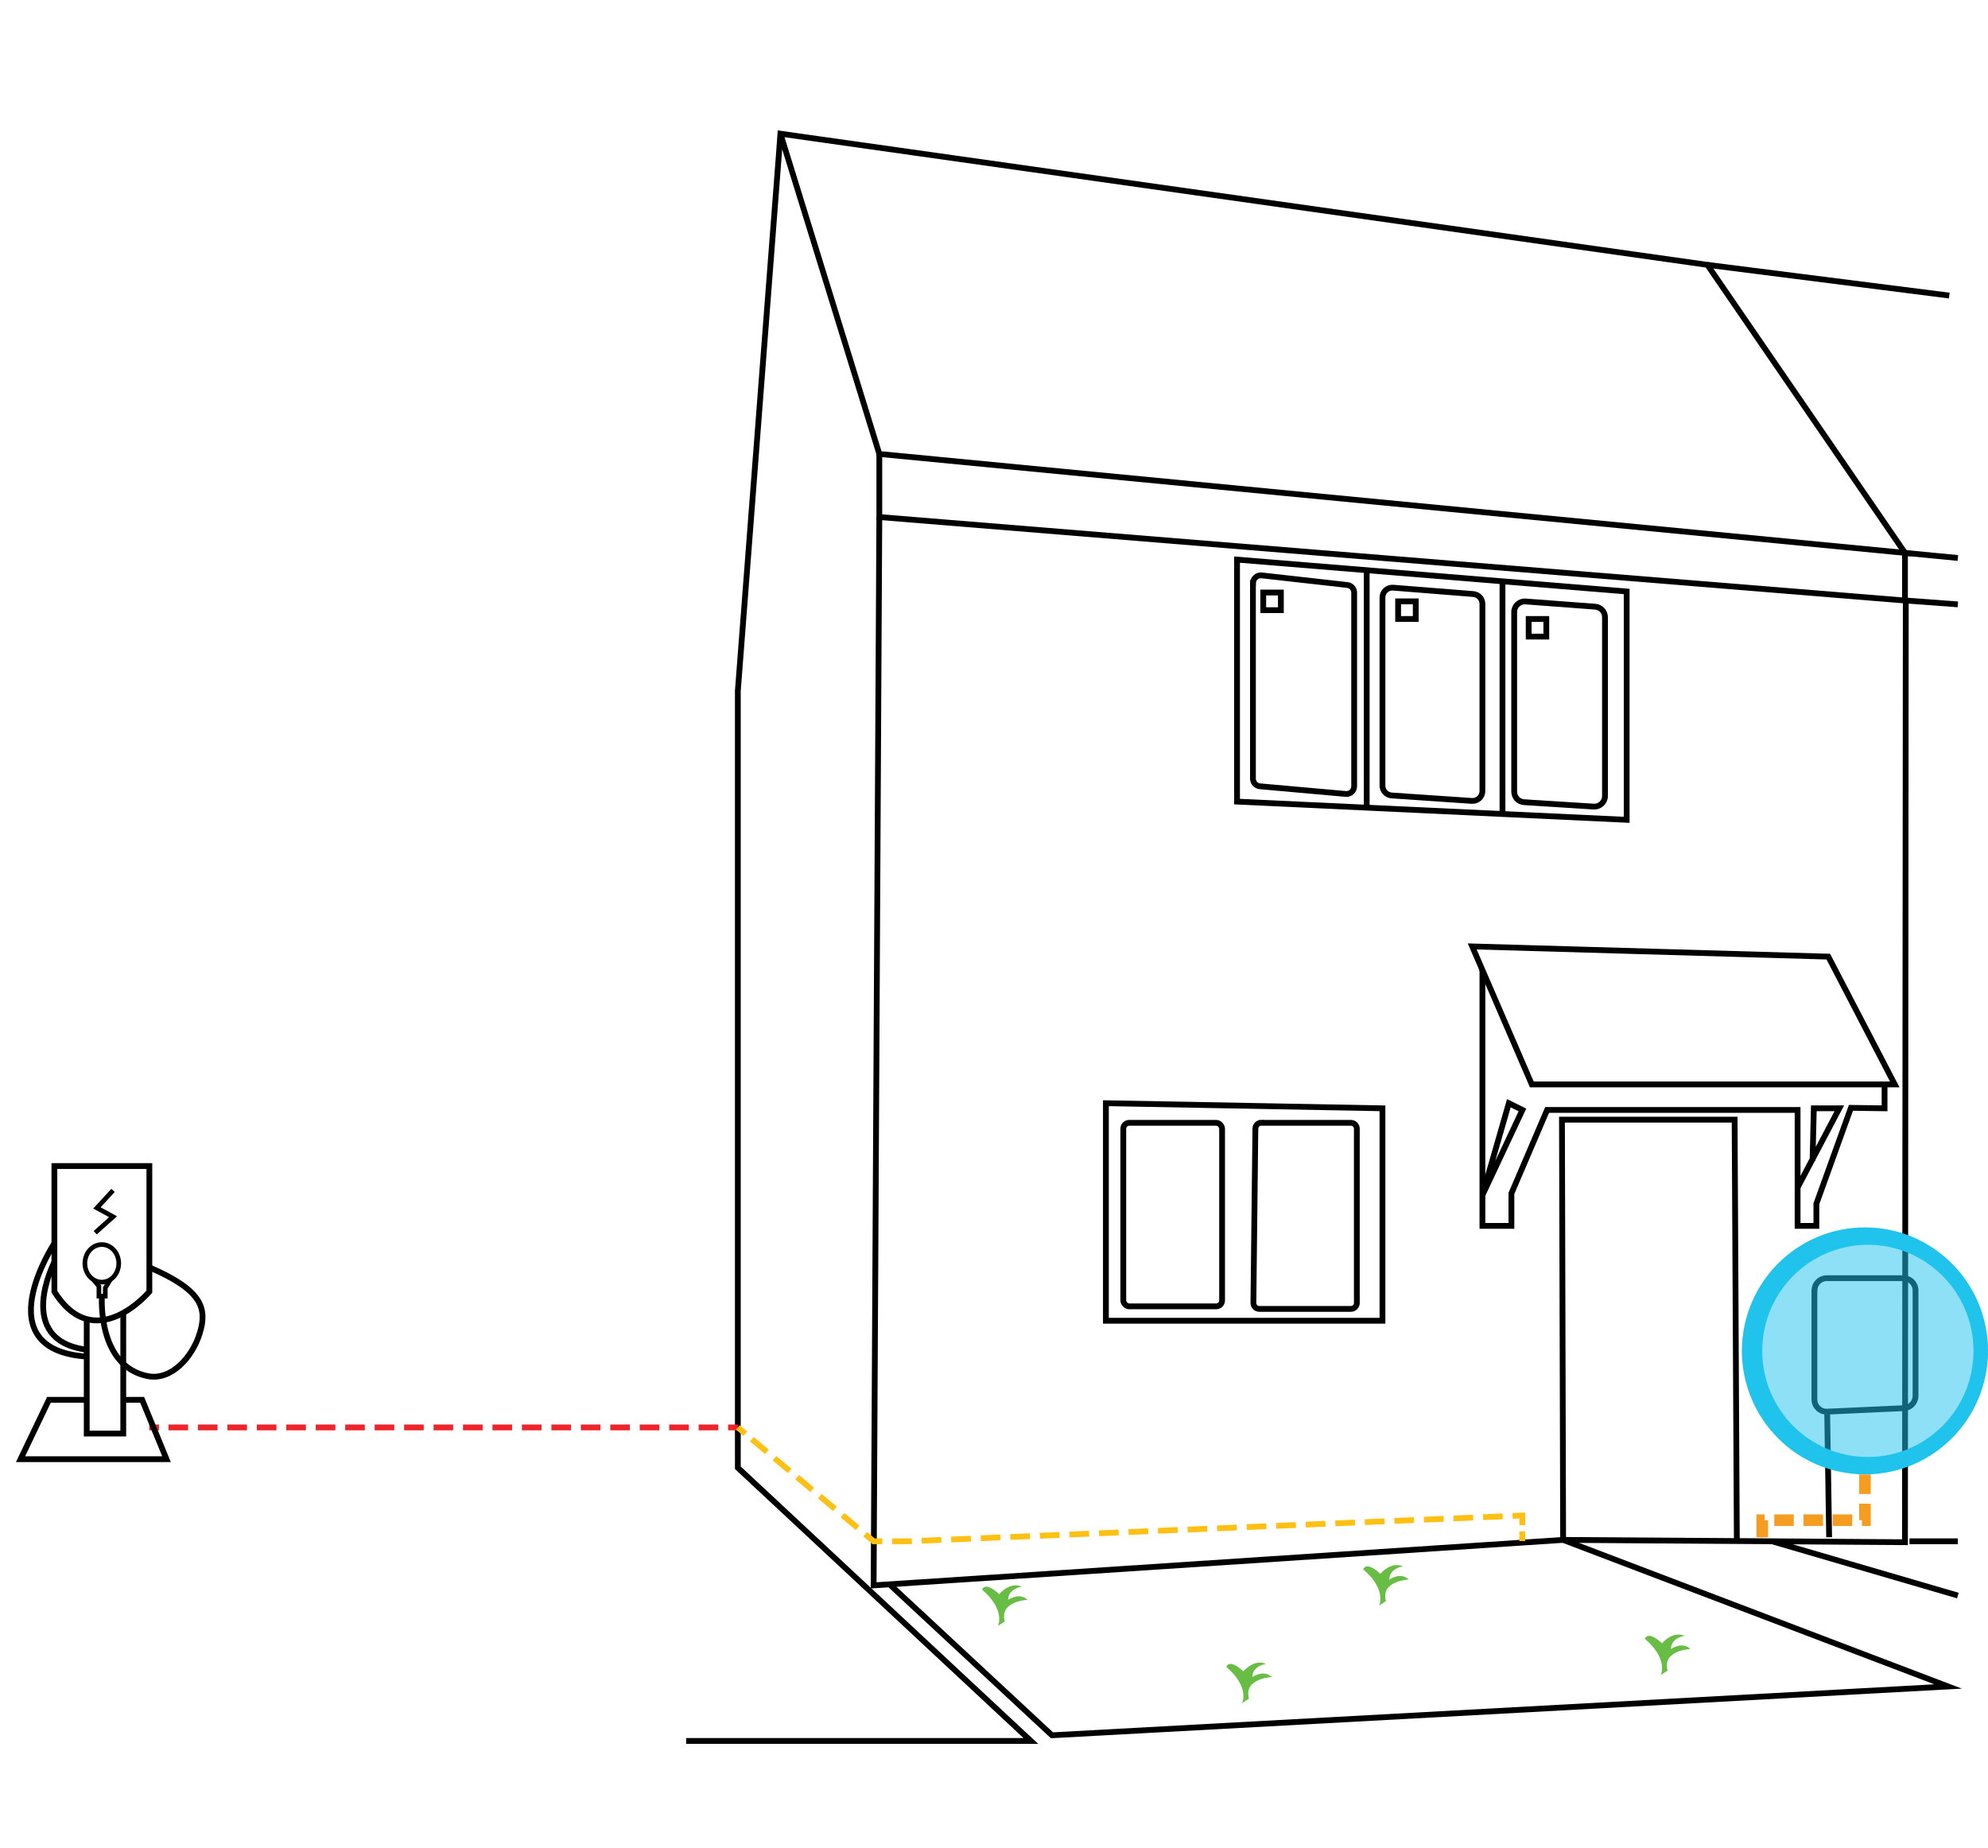 <?xml version="1.0" encoding="UTF-8"?><svg id="Layer_11_Mounted_to_a_ev_post_" xmlns="http://www.w3.org/2000/svg" viewBox="0 0 171.44 159.34"><defs><style>.cls-1{stroke-dasharray:0 0 1.69 .85;}.cls-1,.cls-2,.cls-3,.cls-4,.cls-5,.cls-6,.cls-7{fill:none;stroke-miterlimit:10;}.cls-1,.cls-2,.cls-3,.cls-6,.cls-7{stroke-width:.5px;}.cls-1,.cls-6{stroke:#ee242a;}.cls-2,.cls-3{stroke:#fec013;}.cls-8,.cls-9{fill:#20c3ec;}.cls-8,.cls-9,.cls-10{stroke-width:0px;}.cls-3{stroke-dasharray:0 0 1.7 .85;}.cls-9{opacity:.51;}.cls-4{stroke-width:.4px;}.cls-4,.cls-7{stroke:#000;}.cls-5{stroke:#f49d21;stroke-dasharray:0 0 1.68 .84;}.cls-10{fill:#68bd45;}</style></defs><polyline class="cls-7" points="67.3 11.53 75.83 39.15 164.28 47.68 147.24 22.84 67.3 11.53 67.16 13.45 63.63 59.58 63.63 126.58 88.9 150.14 59.17 150.14"/><polyline class="cls-7" points="75.83 39.15 75.83 44.59 164.28 51.79 164.28 47.68 168.84 48.12"/><line class="cls-7" x1="147.24" y1="22.84" x2="168.1" y2="25.49"/><polyline class="cls-7" points="75.83 44.59 75.34 136.72 134.8 132.8 164.28 133 164.35 51.79 168.84 52.12"/><polyline class="cls-7" points="76.71 136.63 90.72 149.65 168 145.44 134.8 132.8 134.7 96.56 149.59 96.56 149.78 132.9"/><path class="cls-10" d="m86.06,140.22s.69-1.37-1.37-3.13c0,0,.22-.78,1.48.39,0,0,.87-1.1,1.95-.65,0,0-1.18.16-1.18,1.14,0,0,.98-.69,1.67,0,0,0-2.45.1-1.96,1.86"/><path class="cls-10" d="m107.12,146.88s.69-1.37-1.37-3.13c0,0,.22-.78,1.48.39,0,0,.87-1.1,1.95-.65,0,0-1.18.16-1.18,1.14,0,0,.98-.69,1.67,0,0,0-2.45.1-1.96,1.86"/><path class="cls-10" d="m118.93,138.47s.69-1.37-1.37-3.13c0,0,.22-.78,1.48.39,0,0,.87-1.1,1.95-.65,0,0-1.18.16-1.18,1.14,0,0,.98-.69,1.67,0,0,0-2.45.1-1.96,1.86"/><path class="cls-10" d="m143.22,144.46s.69-1.37-1.37-3.13c0,0,.22-.78,1.48.39,0,0,.87-1.1,1.95-.65,0,0-1.18.16-1.18,1.14,0,0,.98-.69,1.67,0,0,0-2.45.1-1.96,1.86"/><polygon class="cls-7" points="126.96 81.62 128.48 85.14 132.1 93.52 163.4 93.52 157.67 82.5 126.96 81.62"/><polyline class="cls-7" points="127.84 83.66 127.84 105.72 130.34 105.72 130.34 102.92 133.42 95.72 155.02 95.72 155.02 105.72 156.64 105.72 156.64 103.81 159.62 95.54 162.52 95.58 162.52 93.52"/><polygon class="cls-7" points="127.84 103.07 131.29 95.72 130.12 95.14 127.84 103.07"/><polyline class="cls-7" points="155.02 102.41 158.62 95.58 156.42 95.58 156.31 100.12"/><line class="cls-7" x1="152.82" y1="132.92" x2="168.84" y2="137.6"/><line class="cls-7" x1="164.67" y1="132.92" x2="168.84" y2="132.92"/><polygon class="cls-7" points="106.68 48.26 106.68 69.13 140.28 70.7 140.28 51.01 106.68 48.26"/><path class="cls-7" d="m108.05,50.28v16.87c0,.34.26.63.61.66l7.39.66c.39.04.73-.27.73-.66v-16.7c0-.34-.25-.62-.59-.66l-7.39-.83c-.39-.04-.74.26-.74.66Z"/><path class="cls-7" d="m119.22,51.53v16.22c0,.45.35.82.79.85l6.92.47c.49.03.91-.35.91-.85v-16.14c0-.44-.34-.81-.78-.85l-6.92-.55c-.49-.04-.92.35-.92.85Z"/><path class="cls-7" d="m130.58,52.77v15.5c0,.48.37.88.85.91l6.01.38c.52.03.97-.38.97-.91v-15.42c0-.48-.37-.87-.84-.91l-6.01-.45c-.53-.04-.98.38-.98.91Z"/><line class="cls-7" x1="117.86" y1="49.18" x2="117.86" y2="69.62"/><line class="cls-7" x1="129.57" y1="50.13" x2="129.57" y2="70.2"/><rect class="cls-7" x="108.94" y="51.1" width="1.52" height="1.52"/><rect class="cls-7" x="120.57" y="51.86" width="1.52" height="1.52"/><rect class="cls-7" x="131.83" y="53.38" width="1.52" height="1.52"/><polygon class="cls-7" points="95.37 113.9 95.37 95.14 119.22 95.58 119.22 113.9 95.37 113.9"/><rect class="cls-7" x="96.87" y="96.83" width="8.52" height="15.83" rx=".51" ry=".51"/><path class="cls-7" d="m108.77,96.83h7.73c.28,0,.51.23.51.51v15.03c0,.28-.23.51-.51.51h-7.9c-.28,0-.51-.23-.51-.52l.17-15.03c0-.28.23-.51.51-.51Z"/><line class="cls-7" x1="157.57" y1="121.75" x2="157.74" y2="132.57"/><path class="cls-7" d="m156.47,111.29v9.4c0,.6.5,1.08,1.1,1.05l6.61-.3c.56-.03,1.01-.49,1.01-1.05v-9.11c0-.58-.47-1.05-1.05-1.05h-6.61c-.58,0-1.05.47-1.05,1.05Z"/><path class="cls-8" d="m160.83,105.85c-5.86,0-10.61,4.77-10.61,10.65s4.75,10.65,10.61,10.65,10.61-4.77,10.61-10.65-4.75-10.65-10.61-10.65Zm.25,19.8c-5.03,0-9.11-4.1-9.11-9.15s4.08-9.15,9.11-9.15,9.11,4.1,9.11,9.15-4.08,9.15-9.11,9.15Z"/><ellipse class="cls-9" cx="160.83" cy="116.51" rx="10.61" ry="9.94"/><polyline class="cls-5" points="160.83 127.16 160.83 131.1 155.02 131.1 151.97 131.1 151.97 132.92"/><line class="cls-6" x1="63.63" y1="123.1" x2="62.79" y2="123.1"/><line class="cls-1" x1="61.94" y1="123.1" x2="14.14" y2="123.1"/><line class="cls-6" x1="13.71" y1="123.1" x2="12.87" y2="123.1"/><line class="cls-2" x1="131.28" y1="132.9" x2="131.28" y2="132.06"/><polyline class="cls-2" points="131.28 131.54 131.28 130.7 130.44 130.73"/><polyline class="cls-3" points="129.59 130.77 78.32 132.92 75.34 132.92 64.6 123.92"/><line class="cls-2" x1="64.27" y1="123.64" x2="63.63" y2="123.1"/><path class="cls-7" d="m4.69,100.56h8.19v10.83s-4.69,5.59-8.19,0v-10.83Z"/><polyline class="cls-4" points="9.75 102.66 8.36 104.17 9.75 104.93 8.21 106.31"/><polyline class="cls-7" points="7.48 113.88 7.48 123.63 10.63 123.63 10.63 113.23"/><path class="cls-7" d="m8.79,111.78s-.43,6.05,3.97,6.9c2.05.39,3.85-1.69,4.46-3.68.66-2.13.27-3.72-4.34-5.7"/><path class="cls-7" d="m4.69,108.83s-3.5,6.76,2.8,7.57"/><path class="cls-7" d="m4.69,107.22s-6.06,9.18,2.8,9.77"/><ellipse class="cls-4" cx="8.78" cy="108.95" rx="1.46" ry="1.62"/><polyline class="cls-4" points="8.06 110.35 8.53 110.93 8.53 111.78 9.08 111.78 9.08 111.07 9.52 110.35"/><polyline class="cls-7" points="7.48 120.72 4.22 120.72 1.77 125.84 13.26 125.84 14.36 125.84 12.26 120.72 10.63 120.72"/></svg>